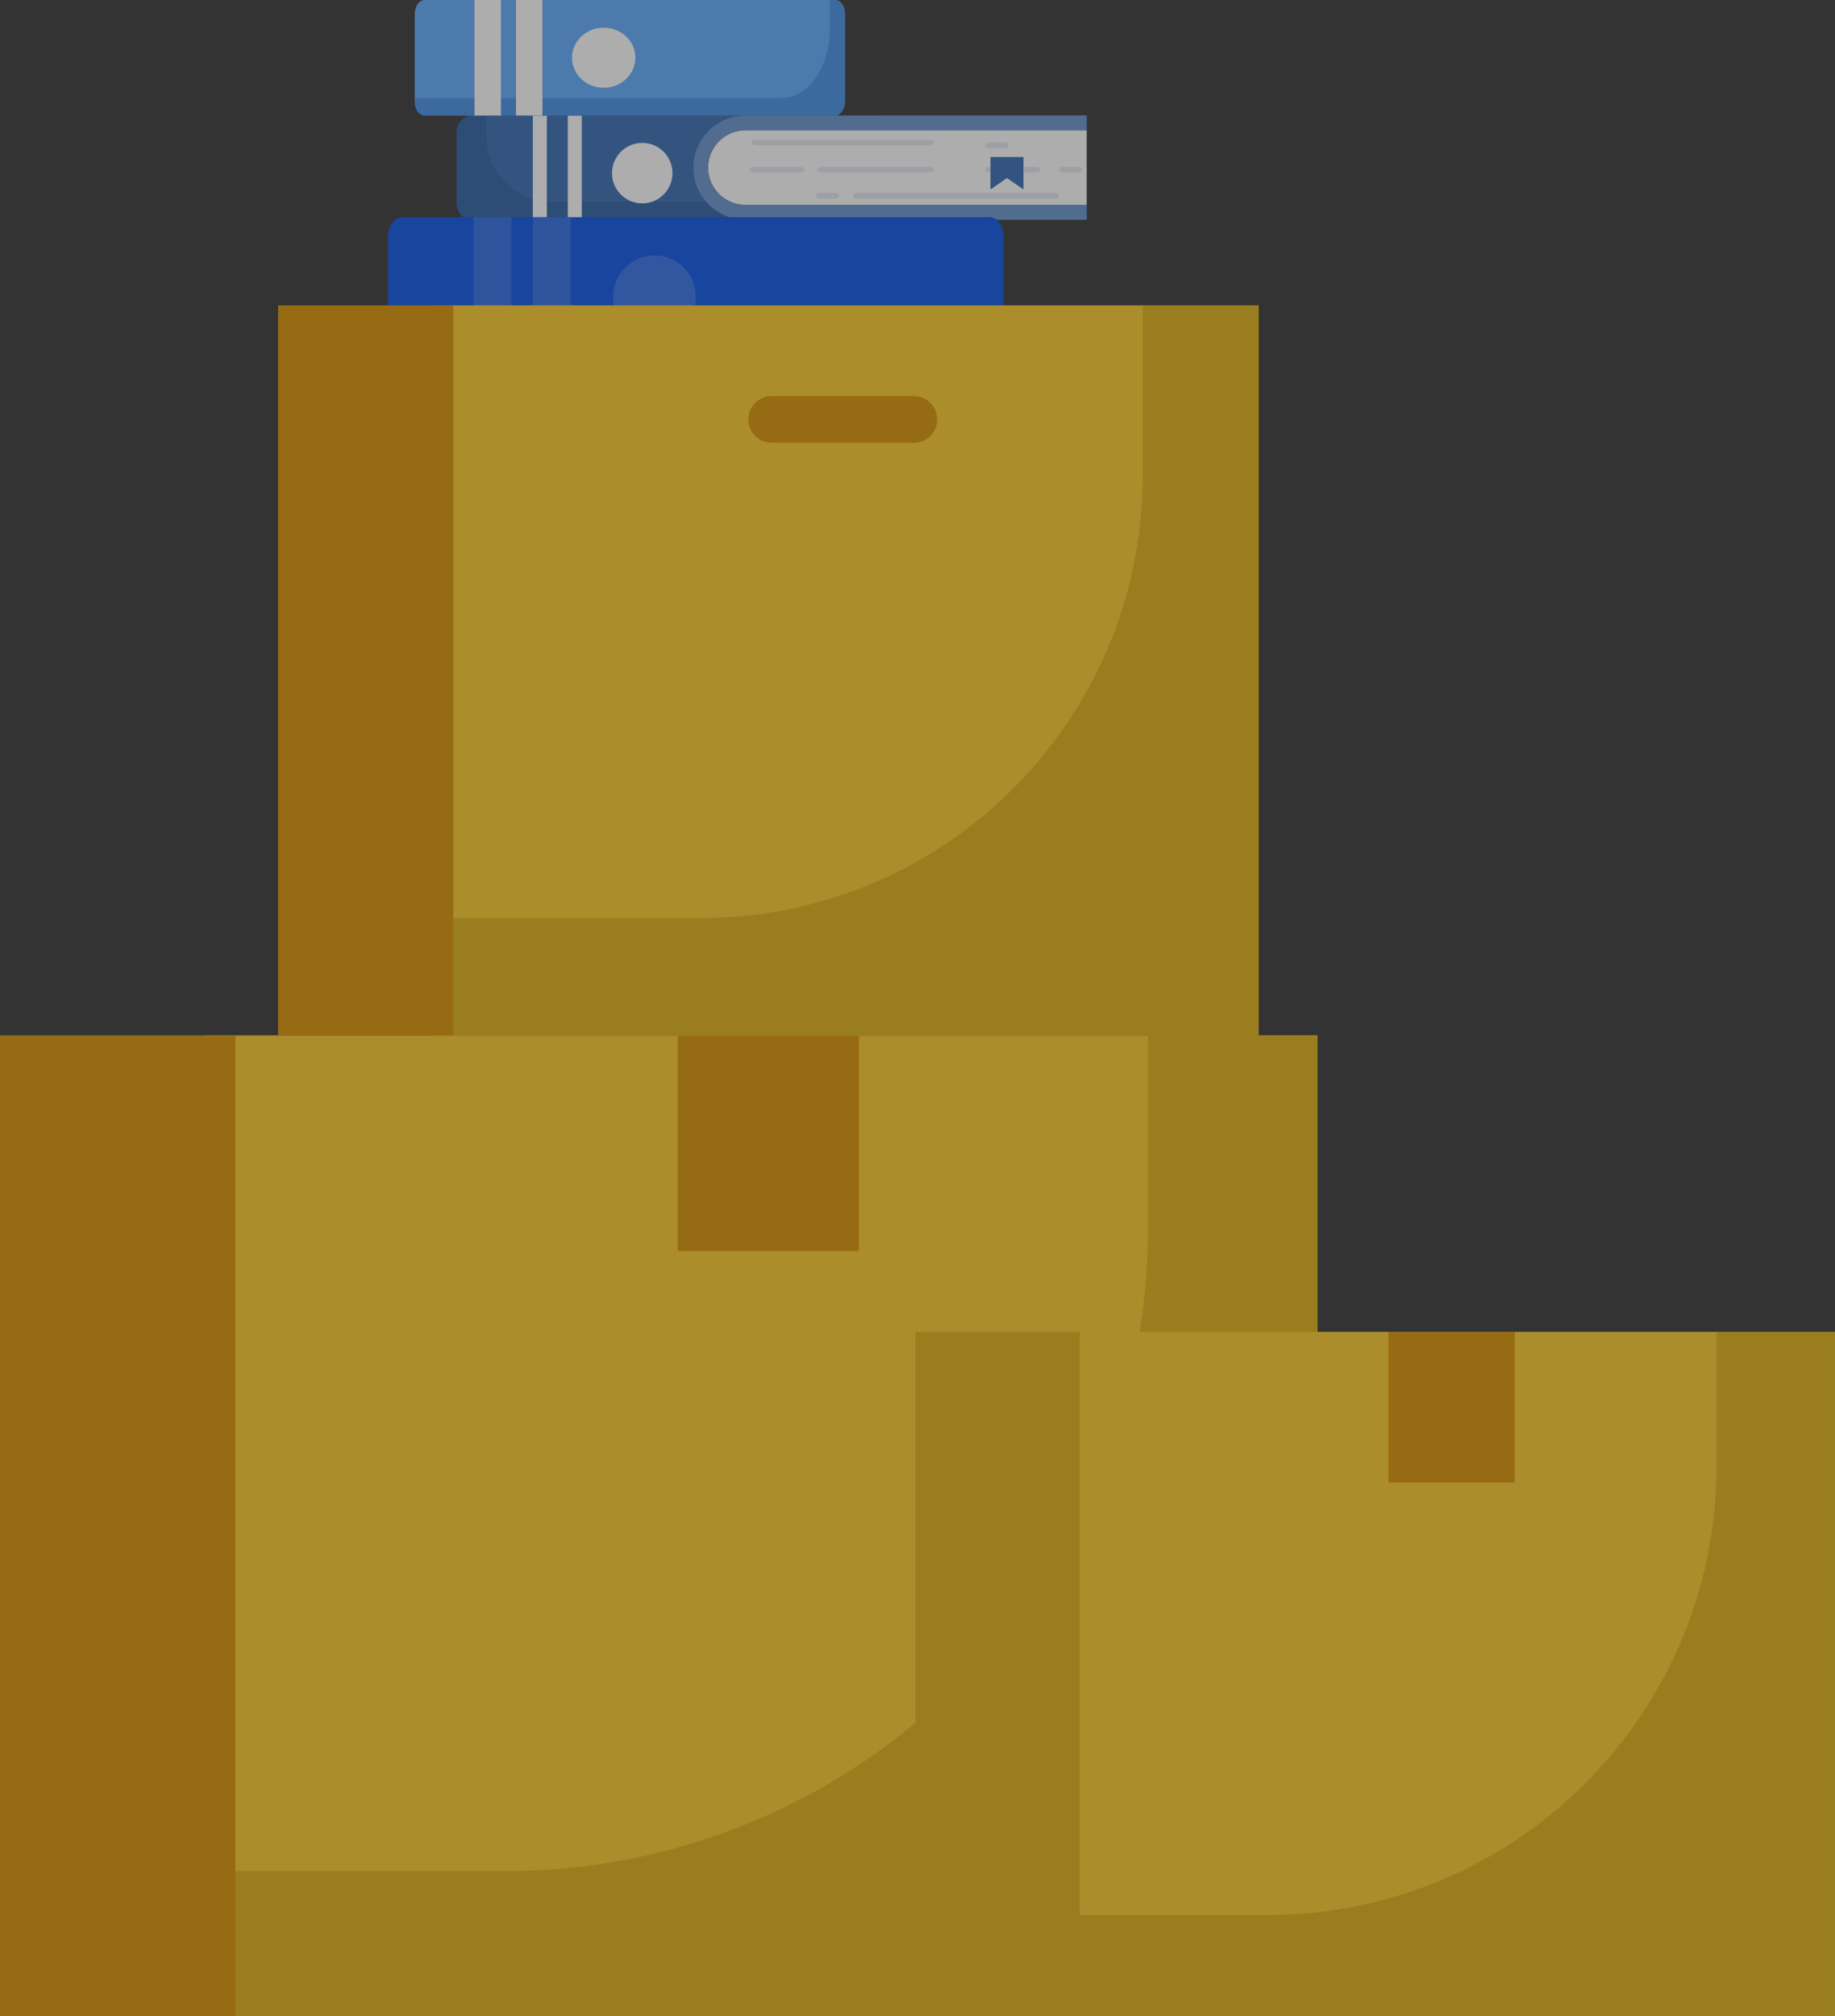 <?xml version="1.0" encoding="UTF-8"?> <svg xmlns="http://www.w3.org/2000/svg" width="142" height="156" viewBox="0 0 142 156" fill="none"><rect x="0" y="0" width="142" height="156" fill="#333333" stroke="none"/><g opacity="0.6"><path d="M78.18 47.375V53.154H61.384C59.79 53.154 58.492 51.861 58.492 50.267C58.492 48.673 59.79 47.375 61.384 47.375H78.18Z" fill="white"></path><path d="M61.39 47.38C58.869 47.38 57.09 50.628 60.017 53.159H78.185V54.301H30.681C30.005 54.301 29.453 53.75 29.453 53.074V47.47C29.453 46.794 30.005 46.242 30.681 46.242H78.185V47.385H61.39V47.38Z" fill="#326AB3"></path><path d="M61.195 47.382C61.261 47.382 61.321 47.377 61.386 47.377H78.181V46.234H62.478C61.942 46.48 61.496 46.881 61.195 47.382Z" fill="#2A5FA3"></path><path d="M59.728 52.89H36.773C33.991 52.89 31.736 50.635 31.736 47.853V46.234H30.673C29.997 46.234 29.445 46.786 29.445 47.462V53.066C29.445 53.742 29.997 54.294 30.673 54.294H78.177V53.151H60.009C59.908 53.066 59.813 52.975 59.728 52.89Z" fill="#2A5FA3"></path><path d="M58.497 50.264C58.497 51.858 59.795 53.151 61.389 53.151H78.184V54.294H61.389C59.164 54.294 57.359 52.484 57.359 50.264C57.359 48.044 59.169 46.234 61.389 46.234H78.184V47.377H61.389C59.795 47.377 58.497 48.675 58.497 50.269V50.264Z" fill="#6692CC"></path><path d="M47.559 46.234H46.477V54.294H47.559V46.234Z" fill="white"></path><path d="M44.856 46.234H43.773V54.294H44.856V46.234Z" fill="white"></path><path d="M49.898 50.692C49.898 49.399 50.946 48.352 52.239 48.352C53.532 48.352 54.58 49.399 54.58 50.692C54.58 51.985 53.532 53.033 52.239 53.033C50.946 53.033 49.898 51.985 49.898 50.692Z" fill="white"></path><path d="M70.099 48.54H61.262C61.142 48.54 61.047 48.445 61.047 48.325C61.047 48.205 61.142 48.109 61.262 48.109H70.099C70.219 48.109 70.314 48.205 70.314 48.325C70.314 48.445 70.219 48.54 70.099 48.54Z" fill="#E6E8F0"></path><path d="M76.443 52.658H66.419C66.298 52.658 66.203 52.562 66.203 52.442C66.203 52.322 66.298 52.227 66.419 52.227H76.443C76.563 52.227 76.658 52.322 76.658 52.442C76.658 52.562 76.563 52.658 76.443 52.658Z" fill="#E6E8F0"></path><path d="M70.102 50.642H64.598C64.478 50.642 64.383 50.547 64.383 50.426C64.383 50.306 64.478 50.211 64.598 50.211H70.102C70.222 50.211 70.317 50.306 70.317 50.426C70.317 50.547 70.222 50.642 70.102 50.642Z" fill="#E6E8F0"></path><path d="M63.519 50.642H61.169C61.048 50.642 60.953 50.547 60.953 50.426C60.953 50.306 61.048 50.211 61.169 50.211H63.519C63.64 50.211 63.735 50.306 63.735 50.426C63.735 50.547 63.64 50.642 63.519 50.642Z" fill="#E6E8F0"></path><path d="M75.496 50.642H73.145C73.025 50.642 72.93 50.547 72.93 50.426C72.93 50.306 73.025 50.211 73.145 50.211H75.496C75.616 50.211 75.711 50.306 75.711 50.426C75.711 50.547 75.616 50.642 75.496 50.642Z" fill="#E6E8F0"></path><path d="M73.892 48.759H73.145C73.025 48.759 72.93 48.664 72.93 48.544C72.93 48.423 73.025 48.328 73.145 48.328H73.892C74.012 48.328 74.108 48.423 74.108 48.544C74.108 48.664 74.012 48.759 73.892 48.759Z" fill="#E6E8F0"></path><path d="M65.275 52.658H64.528C64.408 52.658 64.312 52.562 64.312 52.442C64.312 52.322 64.408 52.227 64.528 52.227H65.275C65.395 52.227 65.49 52.322 65.49 52.442C65.49 52.562 65.395 52.658 65.275 52.658Z" fill="#E6E8F0"></path><path d="M77.626 50.642H76.88C76.759 50.642 76.664 50.547 76.664 50.426C76.664 50.306 76.759 50.211 76.88 50.211H77.626C77.747 50.211 77.842 50.306 77.842 50.426C77.842 50.547 77.747 50.642 77.626 50.642Z" fill="#E6E8F0"></path><path d="M70.742 49.445V51.956L72.015 51.069L73.293 51.956V49.445H70.742Z" fill="#326AB3"></path><path d="M67.296 10.083C64.775 10.083 62.996 13.331 65.923 15.862H84.091V17.005H36.587C35.911 17.005 35.359 16.453 35.359 15.777V10.173C35.359 9.497 35.911 8.945 36.587 8.945H84.091V10.088H67.296V10.083Z" fill="#326AB3"></path><path d="M67.102 10.085C67.167 10.085 67.227 10.08 67.292 10.08H84.087V8.938H68.385C67.848 9.183 67.402 9.584 67.102 10.085Z" fill="#2A5FA3"></path><path d="M65.634 15.594H42.679C39.898 15.594 37.642 13.338 37.642 10.556V8.938H36.58C35.903 8.938 35.352 9.489 35.352 10.165V15.769C35.352 16.445 35.903 16.997 36.58 16.997H84.084V15.854H65.915C65.815 15.769 65.719 15.679 65.634 15.594Z" fill="#2A5FA3"></path><path d="M84.092 10.078V15.857H57.689C56.095 15.857 54.797 14.564 54.797 12.97C54.797 11.376 56.095 10.078 57.689 10.078H84.092Z" fill="white"></path><path d="M54.794 12.967C54.794 14.561 56.092 15.854 57.686 15.854H84.089V16.997H57.686C55.461 16.997 53.656 15.188 53.656 12.967C53.656 10.747 55.466 8.938 57.686 8.938H84.089V10.08H57.686C56.092 10.08 54.794 11.378 54.794 12.972V12.967Z" fill="#6692CC"></path><path d="M45.02 8.938H43.938V16.997H45.02V8.938Z" fill="white"></path><path d="M42.317 8.938H41.234V16.997H42.317V8.938Z" fill="white"></path><path d="M47.359 13.395C47.359 12.102 48.407 11.055 49.7 11.055C50.993 11.055 52.041 12.102 52.041 13.395C52.041 14.688 50.993 15.736 49.7 15.736C48.407 15.736 47.359 14.688 47.359 13.395Z" fill="white"></path><path d="M71.949 11.243H58.487C58.307 11.243 58.156 11.148 58.156 11.028C58.156 10.908 58.307 10.812 58.487 10.812H71.949C72.13 10.812 72.28 10.908 72.28 11.028C72.28 11.148 72.13 11.243 71.949 11.243Z" fill="#E6E8F0"></path><path d="M81.623 15.361H66.346C66.166 15.361 66.016 15.265 66.016 15.145C66.016 15.025 66.166 14.93 66.346 14.93H81.623C81.803 14.93 81.954 15.025 81.954 15.145C81.954 15.265 81.803 15.361 81.623 15.361Z" fill="#E6E8F0"></path><path d="M71.953 13.345H63.573C63.393 13.345 63.242 13.25 63.242 13.13C63.242 13.009 63.393 12.914 63.573 12.914H71.953C72.133 12.914 72.284 13.009 72.284 13.13C72.284 13.25 72.133 13.345 71.953 13.345Z" fill="#E6E8F0"></path><path d="M61.922 13.345H58.339C58.158 13.345 58.008 13.25 58.008 13.13C58.008 13.009 58.158 12.914 58.339 12.914H61.922C62.103 12.914 62.253 13.009 62.253 13.13C62.253 13.25 62.103 13.345 61.922 13.345Z" fill="#E6E8F0"></path><path d="M80.172 13.345H76.589C76.408 13.345 76.258 13.25 76.258 13.13C76.258 13.009 76.408 12.914 76.589 12.914H80.172C80.353 12.914 80.503 13.009 80.503 13.13C80.503 13.25 80.353 13.345 80.172 13.345Z" fill="#E6E8F0"></path><path d="M77.719 11.462H76.581C76.4 11.462 76.25 11.367 76.25 11.247C76.25 11.127 76.4 11.031 76.581 11.031H77.719C77.899 11.031 78.049 11.127 78.049 11.247C78.049 11.367 77.899 11.462 77.719 11.462Z" fill="#E6E8F0"></path><path d="M64.601 15.361H63.464C63.283 15.361 63.133 15.265 63.133 15.145C63.133 15.025 63.283 14.93 63.464 14.93H64.601C64.782 14.93 64.932 15.025 64.932 15.145C64.932 15.265 64.782 15.361 64.601 15.361Z" fill="#E6E8F0"></path><path d="M83.422 13.345H82.284C82.103 13.345 81.953 13.25 81.953 13.13C81.953 13.009 82.103 12.914 82.284 12.914H83.422C83.602 12.914 83.752 13.009 83.752 13.13C83.752 13.25 83.602 13.345 83.422 13.345Z" fill="#E6E8F0"></path><path d="M76.648 12.148V14.659L77.927 13.772L79.2 14.659V12.148H76.648Z" fill="#326AB3"></path><path d="M38.328 39.625V45.404H55.123C56.717 45.404 58.015 44.111 58.015 42.517C58.015 40.923 56.717 39.625 55.123 39.625H38.328Z" fill="white"></path><path d="M55.123 39.63C57.645 39.63 59.424 42.878 56.497 45.409H38.328V46.551H86.163C86.659 46.551 87.06 46.151 87.06 45.654V39.389C87.06 38.893 86.659 38.492 86.163 38.492H38.328V39.635H55.123V39.63Z" fill="#FFBC47"></path><path d="M55.903 39.738C55.371 39.112 54.579 38.711 53.692 38.711H38.32V39.633H55.116C55.386 39.633 55.652 39.673 55.898 39.743L55.903 39.738Z" fill="#FFB32E"></path><path d="M86.163 38.492H85.637V41.535C85.637 43.8 83.802 45.634 81.537 45.634H38.328V46.556H86.163C86.659 46.556 87.06 46.156 87.06 45.659V39.394C87.06 38.898 86.659 38.497 86.163 38.497V38.492Z" fill="#FFB129"></path><path d="M58.015 42.522C58.015 44.116 56.717 45.409 55.123 45.409H38.328V46.551H55.123C57.349 46.551 59.153 44.742 59.153 42.522C59.153 40.301 57.344 38.492 55.123 38.492H38.328V39.635H55.123C56.717 39.635 58.015 40.933 58.015 42.527V42.522Z" fill="#FFCD75"></path><path d="M68.949 46.547H70.031V38.487H68.949V46.547Z" fill="white"></path><path d="M71.652 46.547H72.734V38.487H71.652V46.547Z" fill="white"></path><path d="M61.906 42.523C61.906 41.3 62.899 40.312 64.117 40.312C65.335 40.312 66.327 41.305 66.327 42.523C66.327 43.741 65.335 44.733 64.117 44.733C62.899 44.733 61.906 43.741 61.906 42.523Z" fill="white"></path><path d="M48.984 40.736H39.09C38.97 40.736 38.875 40.641 38.875 40.52C38.875 40.4 38.97 40.305 39.09 40.305H48.984C49.105 40.305 49.2 40.4 49.2 40.52C49.2 40.641 49.105 40.736 48.984 40.736Z" fill="#E6E8F0"></path><path d="M56.057 44.853H44.84C44.72 44.853 44.625 44.758 44.625 44.637C44.625 44.517 44.72 44.422 44.84 44.422H56.057C56.178 44.422 56.273 44.517 56.273 44.637C56.273 44.758 56.178 44.853 56.057 44.853Z" fill="#E6E8F0"></path><path d="M48.981 42.845H42.801C42.681 42.845 42.586 42.75 42.586 42.63C42.586 42.509 42.681 42.414 42.801 42.414H48.981C49.102 42.414 49.197 42.509 49.197 42.63C49.197 42.75 49.102 42.845 48.981 42.845Z" fill="#E6E8F0"></path><path d="M41.645 42.845H38.973C38.853 42.845 38.758 42.75 38.758 42.63C38.758 42.509 38.853 42.414 38.973 42.414H41.645C41.765 42.414 41.86 42.509 41.86 42.63C41.86 42.75 41.765 42.845 41.645 42.845Z" fill="#E6E8F0"></path><path d="M54.989 42.845H52.317C52.197 42.845 52.102 42.75 52.102 42.63C52.102 42.509 52.197 42.414 52.317 42.414H54.989C55.109 42.414 55.204 42.509 55.204 42.63C55.204 42.75 55.109 42.845 54.989 42.845Z" fill="#E6E8F0"></path><path d="M53.434 40.736H52.551C52.431 40.736 52.336 40.641 52.336 40.52C52.336 40.4 52.431 40.305 52.551 40.305H53.434C53.554 40.305 53.649 40.4 53.649 40.52C53.649 40.641 53.554 40.736 53.434 40.736Z" fill="#E6E8F0"></path><path d="M43.605 44.853H42.723C42.603 44.853 42.508 44.758 42.508 44.637C42.508 44.517 42.603 44.422 42.723 44.422H43.605C43.726 44.422 43.821 44.517 43.821 44.637C43.821 44.758 43.726 44.853 43.605 44.853Z" fill="#E6E8F0"></path><path d="M57.371 42.845H56.489C56.369 42.845 56.273 42.75 56.273 42.63C56.273 42.509 56.369 42.414 56.489 42.414H57.371C57.491 42.414 57.587 42.509 57.587 42.63C57.587 42.75 57.491 42.845 57.371 42.845Z" fill="#E6E8F0"></path><path d="M51.87 41.258V43.784L50.737 42.892L49.609 43.784V41.258H51.87Z" fill="#C24E4E"></path><path d="M76.568 16.805H31.124C30.517 16.805 30.031 17.481 30.031 18.313V27.616C30.031 28.448 30.522 29.124 31.124 29.124H76.568C77.174 29.124 77.661 28.448 77.661 27.616V18.313C77.661 17.481 77.169 16.805 76.568 16.805Z" fill="#0752E6"></path><path d="M76.568 16.805H75.997V19.867C75.997 23.957 73.591 27.275 70.629 27.275H30.031V27.621C30.031 28.453 30.522 29.129 31.124 29.129H76.568C77.174 29.129 77.661 28.453 77.661 27.621V18.318C77.661 17.486 77.169 16.81 76.568 16.81V16.805Z" fill="#0752E6"></path><path d="M39.563 16.805H36.641V29.129H39.563V16.805Z" fill="#2C6BE6"></path><path d="M44.164 16.805H41.242V29.129H44.164V16.805Z" fill="#2C6BE6"></path><path d="M47.445 22.96C47.445 21.191 48.879 19.758 50.643 19.758C52.407 19.758 53.841 21.191 53.841 22.96C53.841 24.73 52.407 26.163 50.643 26.163C48.879 26.163 47.445 24.73 47.445 22.96Z" fill="white" fill-opacity="0.173"></path><path d="M64.622 0H32.861C32.44 0 32.094 0.491 32.094 1.093V7.839C32.094 8.445 32.435 8.931 32.861 8.931H64.622C65.043 8.931 65.389 8.44 65.389 7.839V1.093C65.389 0.486 65.048 0 64.622 0Z" fill="#5EAAFF"></path><path d="M64.622 0H64.221V2.22C64.221 5.187 62.542 7.588 60.467 7.588H32.094V7.839C32.094 8.445 32.435 8.931 32.861 8.931H64.622C65.043 8.931 65.389 8.44 65.389 7.839V1.093C65.389 0.486 65.048 0 64.622 0Z" fill="#438FE6"></path><path d="M38.764 0H36.719V8.936H38.764V0Z" fill="white"></path><path d="M41.975 0H39.93V8.936H41.975V0Z" fill="white"></path><path d="M44.266 4.466C44.266 3.183 45.363 2.141 46.717 2.141C48.07 2.141 49.167 3.183 49.167 4.466C49.167 5.749 48.07 6.792 46.717 6.792C45.363 6.792 44.266 5.749 44.266 4.466Z" fill="white"></path><path d="M78.5 38.285C78.249 38.195 36.805 38.456 36.63 38.195C35.622 37.724 34.77 36.932 34.224 35.965H34.219V30.667C34.8 29.64 35.722 28.813 36.81 28.352H78.42C77.438 31.569 77.818 35.038 78.495 38.28L78.5 38.285Z" fill="white"></path><path d="M79.135 37.192C79.28 37.337 79.37 37.538 79.37 37.758C79.37 38.199 79.009 38.56 78.568 38.56H38.156C37.415 38.56 36.713 38.41 36.071 38.139C36.006 38.109 35.941 38.084 35.876 38.049C35.811 38.019 35.746 37.983 35.675 37.948C35.62 37.918 35.57 37.893 35.515 37.863C35.46 37.833 35.405 37.798 35.35 37.763C35.304 37.733 35.254 37.708 35.209 37.678C35.159 37.648 35.114 37.613 35.064 37.583C35.024 37.553 34.979 37.522 34.939 37.492C34.894 37.462 34.853 37.427 34.813 37.397C34.778 37.367 34.738 37.337 34.703 37.307C34.663 37.277 34.628 37.242 34.588 37.207C34.558 37.177 34.523 37.151 34.493 37.121C34.458 37.091 34.422 37.056 34.387 37.021L34.342 36.976C34.342 36.976 34.312 36.946 34.302 36.931C34.272 36.901 34.237 36.866 34.212 36.836C34.182 36.806 34.157 36.781 34.132 36.745C34.102 36.715 34.077 36.68 34.047 36.645C34.021 36.615 33.996 36.59 33.976 36.56C33.951 36.53 33.921 36.495 33.896 36.46C33.871 36.43 33.851 36.405 33.831 36.375C33.806 36.345 33.781 36.309 33.761 36.279C33.741 36.249 33.716 36.219 33.701 36.189C33.676 36.159 33.656 36.124 33.636 36.089C33.615 36.059 33.6 36.034 33.58 36.004C33.56 35.974 33.54 35.939 33.52 35.904C33.505 35.873 33.485 35.843 33.47 35.813L33.465 35.803C33.024 35.021 32.773 34.124 32.773 33.167C32.773 32.21 33.024 31.308 33.465 30.531V30.521C33.485 30.491 33.5 30.46 33.52 30.435C33.54 30.4 33.56 30.37 33.58 30.335C33.595 30.305 33.615 30.28 33.636 30.25C33.656 30.22 33.676 30.185 33.701 30.155C33.721 30.125 33.741 30.095 33.761 30.064C33.786 30.029 33.806 29.999 33.831 29.969C33.851 29.939 33.876 29.909 33.896 29.884C33.921 29.849 33.946 29.819 33.971 29.784C33.996 29.754 34.021 29.724 34.041 29.699C34.072 29.663 34.097 29.634 34.127 29.603C34.152 29.573 34.177 29.543 34.207 29.513C34.237 29.478 34.267 29.448 34.297 29.418C34.327 29.388 34.352 29.358 34.382 29.328C34.417 29.298 34.453 29.263 34.488 29.233C34.518 29.203 34.553 29.172 34.583 29.147C34.618 29.112 34.658 29.082 34.698 29.047C34.733 29.017 34.768 28.987 34.803 28.962C34.843 28.927 34.889 28.897 34.929 28.867C34.969 28.837 35.009 28.806 35.049 28.776C35.094 28.741 35.144 28.711 35.194 28.676C35.239 28.646 35.285 28.616 35.335 28.591C35.39 28.556 35.445 28.526 35.5 28.491C35.555 28.461 35.605 28.431 35.66 28.401C35.725 28.365 35.791 28.335 35.856 28.305C35.921 28.275 35.986 28.245 36.051 28.215C36.698 27.944 37.405 27.789 38.151 27.789H78.563C78.784 27.789 78.984 27.879 79.13 28.025C79.275 28.17 79.365 28.37 79.365 28.591C79.365 29.037 79.004 29.393 78.563 29.393H38.292C38.156 29.393 38.021 29.398 37.891 29.413C37.695 29.433 37.505 29.463 37.319 29.508C37.219 29.533 37.114 29.563 37.019 29.598C36.928 29.628 36.838 29.659 36.753 29.694C36.688 29.719 36.623 29.749 36.562 29.779C36.497 29.809 36.432 29.844 36.367 29.879C36.317 29.904 36.267 29.934 36.217 29.964C36.167 29.994 36.111 30.029 36.061 30.059C36.016 30.09 35.976 30.115 35.936 30.15C35.891 30.18 35.851 30.215 35.806 30.245C35.771 30.275 35.736 30.305 35.7 30.33C35.665 30.36 35.625 30.395 35.59 30.43C35.56 30.46 35.53 30.485 35.5 30.516C35.465 30.546 35.435 30.581 35.405 30.611C35.375 30.641 35.35 30.671 35.325 30.701C35.294 30.731 35.269 30.766 35.239 30.796C35.214 30.826 35.189 30.851 35.169 30.881C35.144 30.912 35.119 30.947 35.094 30.982C35.069 31.012 35.049 31.042 35.029 31.072C35.009 31.102 34.984 31.137 34.964 31.167C34.944 31.197 34.924 31.227 34.909 31.257C34.889 31.288 34.868 31.323 34.848 31.358C34.833 31.388 34.813 31.413 34.803 31.443C34.783 31.473 34.768 31.508 34.753 31.538C34.738 31.568 34.723 31.598 34.713 31.628C34.698 31.658 34.683 31.693 34.668 31.729C34.653 31.759 34.643 31.784 34.633 31.814C34.618 31.849 34.608 31.879 34.598 31.914C34.588 31.944 34.578 31.969 34.568 31.999C34.558 32.029 34.543 32.064 34.538 32.094C34.528 32.124 34.518 32.154 34.513 32.185C34.503 32.215 34.498 32.25 34.488 32.28C34.477 32.31 34.472 32.335 34.468 32.365C34.458 32.395 34.453 32.43 34.447 32.465C34.442 32.495 34.437 32.52 34.432 32.55C34.427 32.581 34.422 32.616 34.417 32.646C34.412 32.676 34.407 32.706 34.407 32.736C34.407 32.766 34.402 32.801 34.397 32.831C34.397 32.861 34.392 32.891 34.392 32.921C34.392 32.952 34.392 32.987 34.392 33.017C34.392 33.047 34.392 33.072 34.392 33.102C34.392 33.117 34.392 33.132 34.392 33.147C34.392 33.162 34.392 33.182 34.392 33.197C34.392 33.227 34.392 33.257 34.392 33.282C34.392 33.317 34.392 33.347 34.392 33.377C34.392 33.407 34.392 33.438 34.402 33.468C34.402 33.503 34.402 33.533 34.412 33.563C34.412 33.593 34.417 33.623 34.422 33.648C34.422 33.683 34.432 33.713 34.437 33.748C34.437 33.778 34.447 33.809 34.453 33.839C34.458 33.869 34.462 33.904 34.472 33.934C34.477 33.964 34.483 33.994 34.493 34.024C34.503 34.059 34.508 34.089 34.518 34.124C34.528 34.154 34.533 34.184 34.543 34.209C34.553 34.245 34.563 34.275 34.573 34.305C34.583 34.335 34.588 34.365 34.603 34.39C34.613 34.425 34.628 34.455 34.638 34.49C34.648 34.52 34.663 34.545 34.673 34.575C34.688 34.61 34.703 34.641 34.718 34.671C34.728 34.701 34.743 34.731 34.758 34.761C34.773 34.796 34.788 34.826 34.808 34.856C34.823 34.886 34.838 34.911 34.853 34.941C34.873 34.976 34.889 35.006 34.914 35.041C34.929 35.072 34.949 35.102 34.969 35.127C34.989 35.162 35.009 35.192 35.034 35.222C35.054 35.252 35.074 35.282 35.099 35.312C35.124 35.347 35.149 35.377 35.174 35.407C35.199 35.437 35.219 35.468 35.244 35.492C35.269 35.528 35.3 35.558 35.33 35.593C35.355 35.623 35.38 35.653 35.41 35.683C35.44 35.713 35.475 35.748 35.505 35.778C35.535 35.808 35.57 35.838 35.6 35.868C35.635 35.904 35.675 35.934 35.711 35.969C35.746 35.999 35.781 36.029 35.816 36.054C35.861 36.089 35.901 36.119 35.946 36.154C35.986 36.184 36.031 36.214 36.071 36.244C36.121 36.279 36.172 36.309 36.227 36.34C36.277 36.37 36.327 36.4 36.377 36.425C36.442 36.46 36.507 36.495 36.573 36.525C36.638 36.555 36.703 36.585 36.768 36.61C36.858 36.645 36.949 36.68 37.039 36.711C37.139 36.746 37.244 36.776 37.349 36.801C37.55 36.851 37.755 36.881 37.971 36.896C38.081 36.906 38.186 36.911 38.297 36.911H78.568C78.789 36.911 78.989 37.001 79.135 37.147V37.192Z" fill="#FF8345"></path><path d="M58.536 31.431H37.786C37.666 31.431 37.57 31.336 37.57 31.215C37.57 31.095 37.666 31 37.786 31H58.536C58.656 31 58.751 31.095 58.751 31.215C58.751 31.336 58.656 31.431 58.536 31.431Z" fill="#E6E8F0"></path><path d="M73.041 35.556H49.575C49.455 35.556 49.359 35.461 49.359 35.34C49.359 35.22 49.455 35.125 49.575 35.125H73.041C73.162 35.125 73.257 35.22 73.257 35.34C73.257 35.461 73.162 35.556 73.041 35.556Z" fill="#E6E8F0"></path><path d="M58.535 33.54H45.403C45.283 33.54 45.188 33.445 45.188 33.325C45.188 33.205 45.283 33.109 45.403 33.109H58.535C58.655 33.109 58.75 33.205 58.75 33.325C58.75 33.445 58.655 33.54 58.535 33.54Z" fill="#E6E8F0"></path><path d="M43.486 33.54H37.551C37.431 33.54 37.336 33.445 37.336 33.325C37.336 33.205 37.431 33.109 37.551 33.109H43.486C43.606 33.109 43.701 33.205 43.701 33.325C43.701 33.445 43.606 33.54 43.486 33.54Z" fill="#E6E8F0"></path><path d="M70.868 33.54H64.934C64.814 33.54 64.719 33.445 64.719 33.325C64.719 33.205 64.814 33.109 64.934 33.109H70.868C70.989 33.109 71.084 33.205 71.084 33.325C71.084 33.445 70.989 33.54 70.868 33.54Z" fill="#E6E8F0"></path><path d="M67.195 31.65H64.934C64.814 31.65 64.719 31.555 64.719 31.434C64.719 31.314 64.814 31.219 64.934 31.219H67.195C67.315 31.219 67.41 31.314 67.41 31.434C67.41 31.555 67.315 31.65 67.195 31.65Z" fill="#E6E8F0"></path><path d="M47.515 35.556H45.255C45.134 35.556 45.039 35.461 45.039 35.34C45.039 35.22 45.134 35.125 45.255 35.125H47.515C47.635 35.125 47.73 35.22 47.73 35.34C47.73 35.461 47.635 35.556 47.515 35.556Z" fill="#E6E8F0"></path><path d="M75.734 33.54H73.473C73.353 33.54 73.258 33.445 73.258 33.325C73.258 33.205 73.353 33.109 73.473 33.109H75.734C75.854 33.109 75.949 33.205 75.949 33.325C75.949 33.445 75.854 33.54 75.734 33.54Z" fill="#E6E8F0"></path><path d="M62.652 34.283L61.299 33.511L59.945 34.283V31H62.652V34.283Z" fill="#C24E4E"></path><path d="M101.954 80.102H15.938V155.999H101.954V80.102Z" fill="#FBC926"></path><path d="M88.838 80.102V94.987C88.838 122.478 66.549 144.767 39.058 144.767H15.938V155.999H101.954V80.102H88.838Z" fill="#DFAF12"></path><path d="M66.467 80.102H52.453V96.797H66.467V80.102Z" fill="#D99100"></path><path d="M18.214 80.102H0V155.999H18.214V80.102Z" fill="#D99100"></path><path d="M141.988 103.039H81.969V155.996H141.988V103.039Z" fill="#FBC926"></path><path d="M132.836 103.039V113.424C132.836 132.605 117.284 148.157 98.103 148.157H81.969V155.996H141.988V103.039H132.836Z" fill="#DFAF12"></path><path d="M117.224 103.039H107.445V114.692H117.224V103.039Z" fill="#D99100"></path><path d="M83.554 103.039H70.844V155.996H83.554V103.039Z" fill="#DFAF12"></path><path d="M97.391 23.625H33.383V80.106H97.391V23.625Z" fill="#FBC926"></path><path d="M88.43 23.625V36.797C88.43 55.702 73.103 71.034 54.193 71.034H33.383V80.106H97.391V23.625H88.425H88.43Z" fill="#DFAF12"></path><path d="M35.076 23.625H21.523V80.106H35.076V23.625Z" fill="#D99100"></path><path d="M70.722 30.648H59.711C58.713 30.648 57.906 31.455 57.906 32.453C57.906 33.45 58.713 34.257 59.711 34.257H70.722C71.719 34.257 72.526 33.45 72.526 32.453C72.526 31.455 71.719 30.648 70.722 30.648Z" fill="#D99100"></path></g></svg> 